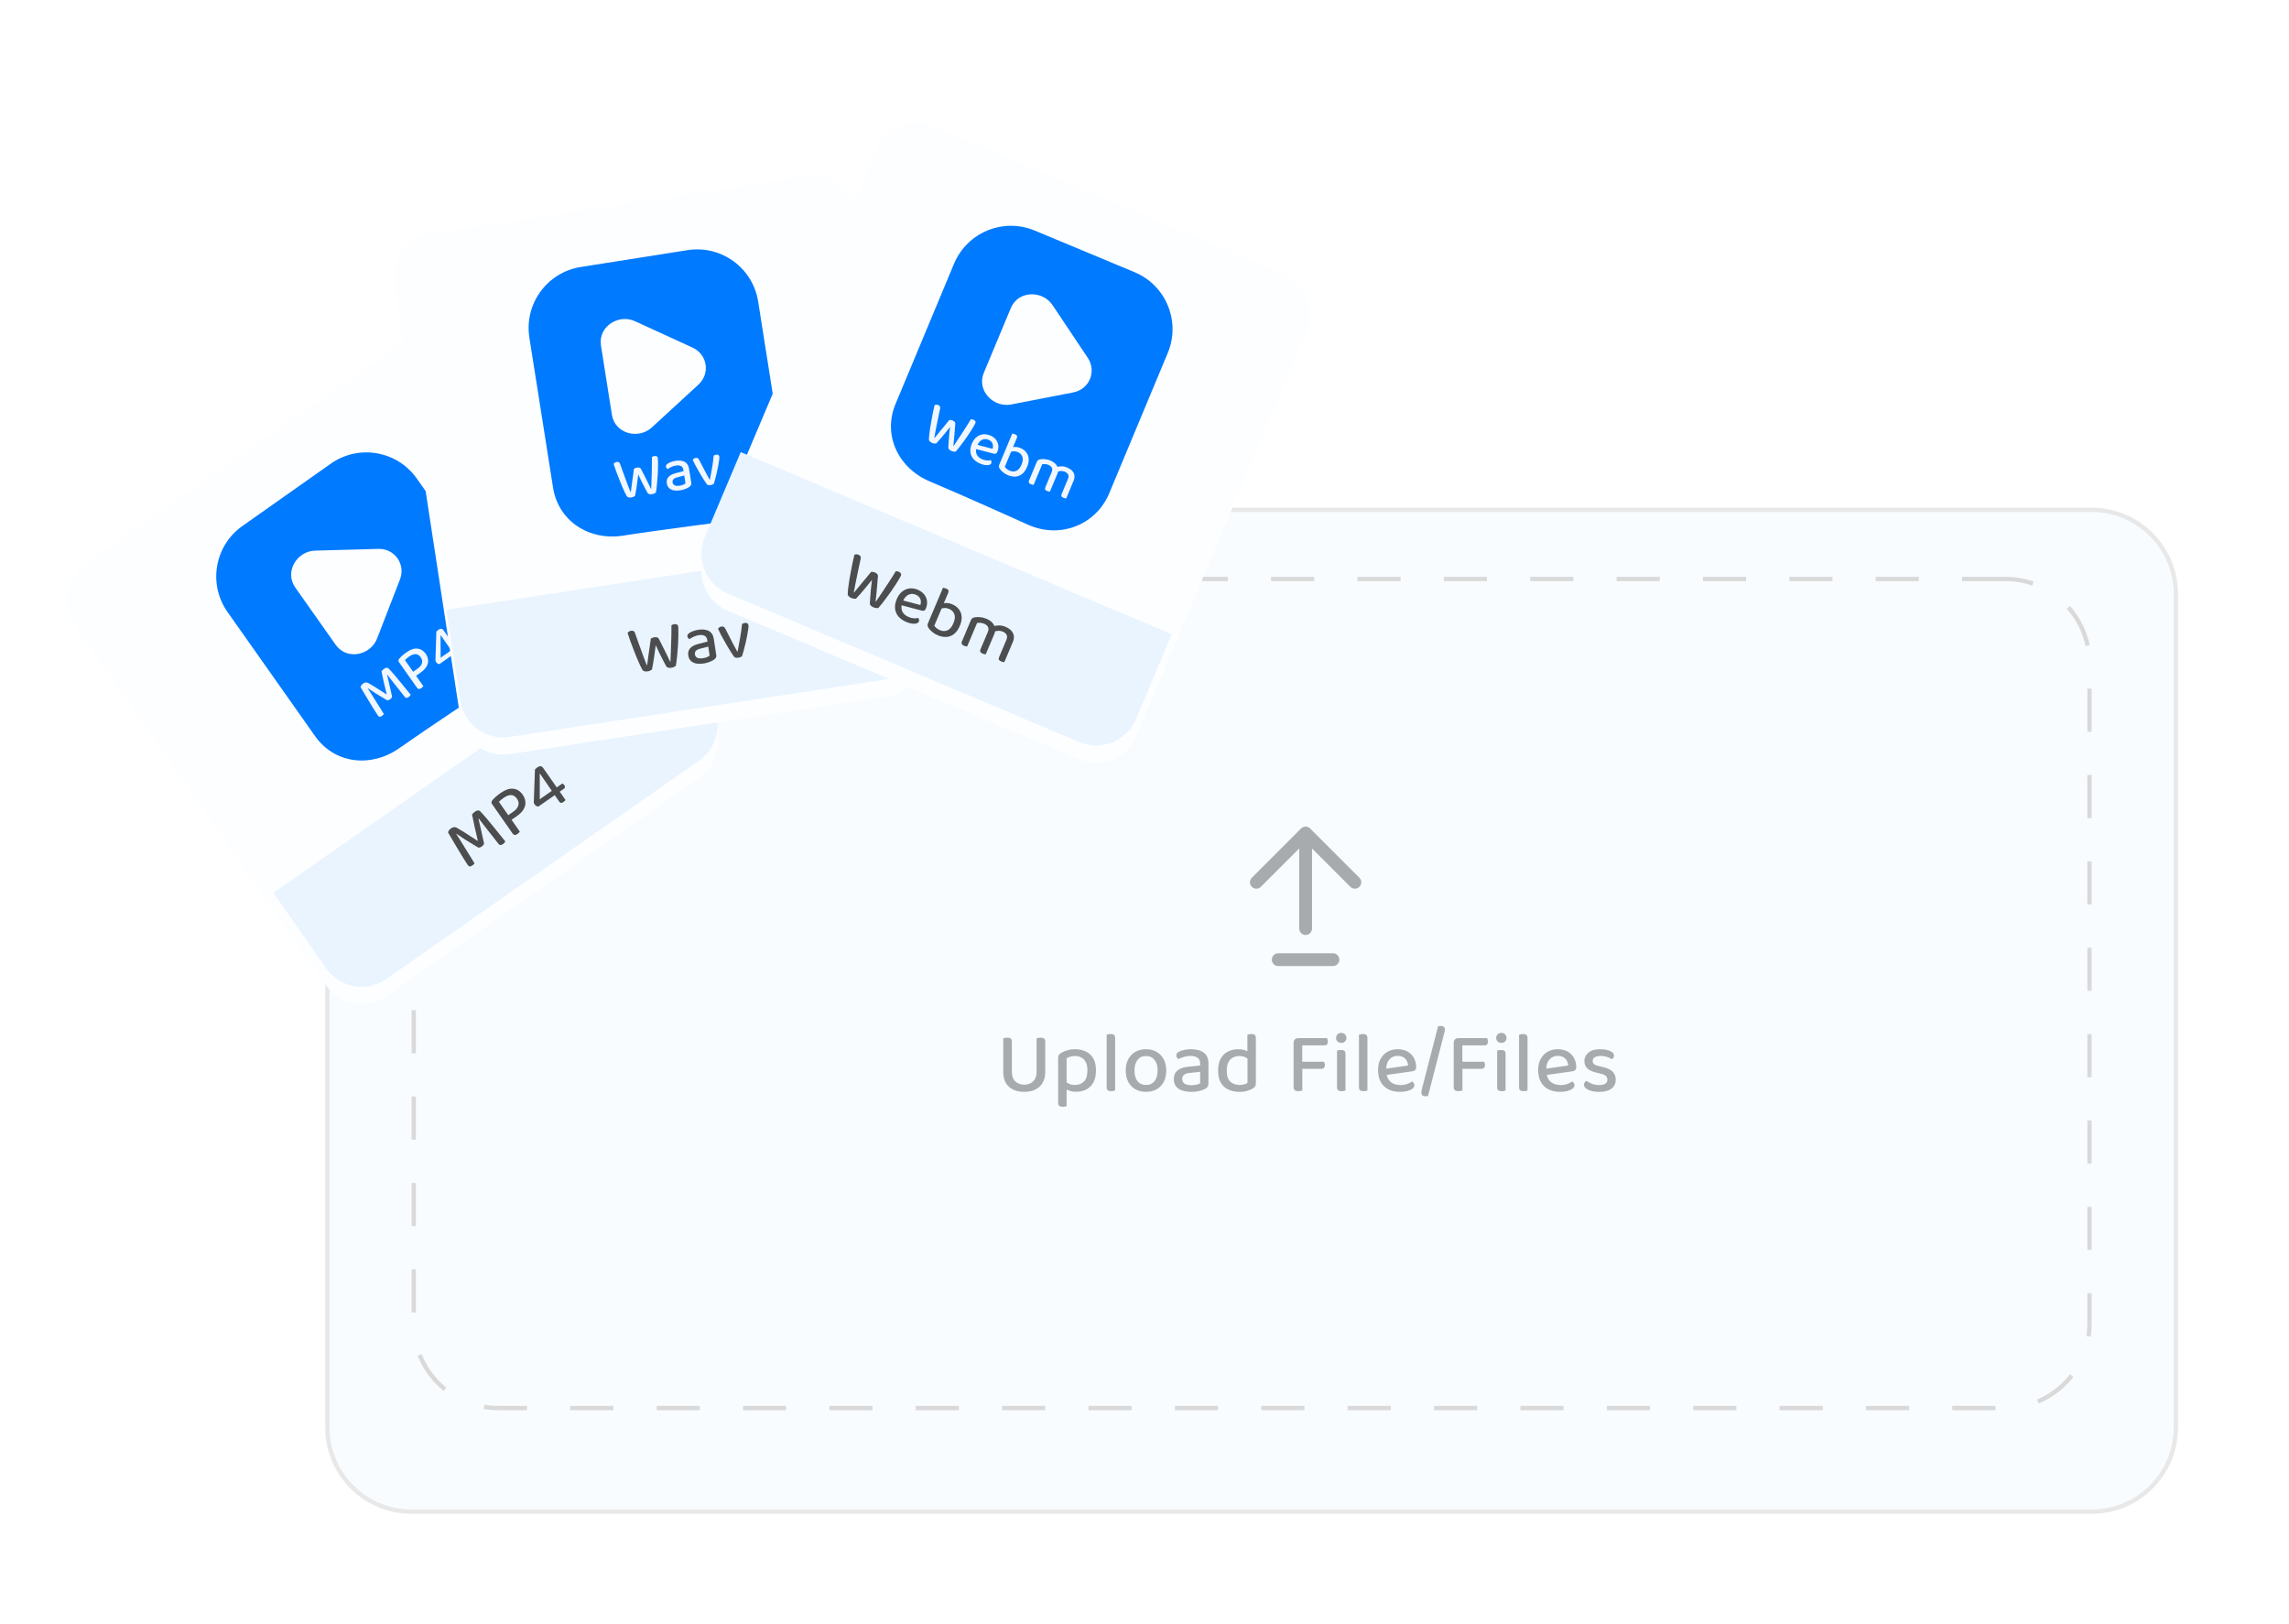 <svg width="530" height="376" viewBox="0 0 530 376" fill="none" xmlns="http://www.w3.org/2000/svg">
<g clip-path="url(#clip0_701_2863)">
<g filter="url(#filter0_d_701_2863)">
<path d="M484.303 113.575H95.303C84.257 113.575 75.303 122.53 75.303 133.575V326.575C75.303 337.621 84.257 346.575 95.303 346.575H484.303C495.348 346.575 504.303 337.621 504.303 326.575V133.575C504.303 122.53 495.348 113.575 484.303 113.575Z" fill="#F9FCFF"/>
<path d="M484.303 114.075H95.303C84.533 114.075 75.803 122.806 75.803 133.575V326.575C75.803 337.345 84.533 346.075 95.303 346.075H484.303C495.072 346.075 503.803 337.345 503.803 326.575V133.575C503.803 122.806 495.072 114.075 484.303 114.075Z" stroke="#E8E8E8"/>
</g>
<path d="M464.303 134.075H115.303C104.533 134.075 95.803 142.806 95.803 153.575V306.575C95.803 317.345 104.533 326.075 115.303 326.075H464.303C475.072 326.075 483.803 317.345 483.803 306.575V153.575C483.803 142.806 475.072 134.075 464.303 134.075Z" fill="#F9FCFF" stroke="#D9D9D9" stroke-dasharray="10 10"/>
<path d="M237.155 252.855C236.129 252.855 235.249 252.668 234.515 252.295C233.795 251.921 233.242 251.395 232.855 250.715C232.482 250.035 232.295 249.241 232.295 248.335V246.775H234.295V248.195C234.295 249.181 234.562 249.928 235.095 250.435C235.642 250.941 236.329 251.195 237.155 251.195C237.969 251.195 238.649 250.941 239.195 250.435C239.742 249.928 240.015 249.181 240.015 248.195V246.775H242.015V248.335C242.015 249.241 241.822 250.035 241.435 250.715C241.062 251.395 240.509 251.921 239.775 252.295C239.055 252.668 238.182 252.855 237.155 252.855ZM234.295 247.535H232.295V240.455C232.375 240.428 232.502 240.395 232.675 240.355C232.849 240.315 233.029 240.295 233.215 240.295C233.589 240.295 233.862 240.368 234.035 240.515C234.209 240.648 234.295 240.881 234.295 241.215V247.535ZM242.015 247.535H240.015V240.455C240.095 240.428 240.222 240.395 240.395 240.355C240.569 240.315 240.749 240.295 240.935 240.295C241.309 240.295 241.582 240.368 241.755 240.515C241.929 240.648 242.015 240.881 242.015 241.215V247.535ZM249.164 252.835C248.618 252.835 248.104 252.755 247.624 252.595C247.158 252.448 246.798 252.281 246.544 252.095V250.335C246.811 250.575 247.131 250.788 247.504 250.975C247.891 251.161 248.351 251.255 248.884 251.255C249.764 251.255 250.464 250.988 250.984 250.455C251.518 249.908 251.784 249.048 251.784 247.875C251.784 247.061 251.651 246.415 251.384 245.935C251.131 245.455 250.784 245.108 250.344 244.895C249.918 244.668 249.438 244.555 248.904 244.555C248.478 244.555 248.104 244.608 247.784 244.715C247.478 244.821 247.204 244.941 246.964 245.075V251.595H245.004V245.015C245.004 244.721 245.058 244.488 245.164 244.315C245.271 244.141 245.471 243.968 245.764 243.795C246.138 243.581 246.584 243.395 247.104 243.235C247.638 243.061 248.238 242.975 248.904 242.975C249.824 242.975 250.651 243.148 251.384 243.495C252.118 243.828 252.698 244.355 253.124 245.075C253.551 245.795 253.764 246.728 253.764 247.875C253.764 248.981 253.571 249.901 253.184 250.635C252.798 251.368 252.251 251.921 251.544 252.295C250.851 252.655 250.058 252.835 249.164 252.835ZM246.964 250.995V256.175C246.884 256.201 246.764 256.228 246.604 256.255C246.444 256.295 246.271 256.315 246.084 256.315C245.724 256.315 245.451 256.241 245.264 256.095C245.091 255.961 245.004 255.728 245.004 255.395V250.955L246.964 250.995ZM256.238 247.295L258.198 247.495V252.535C258.118 252.561 257.992 252.595 257.818 252.635C257.658 252.675 257.485 252.695 257.298 252.695C256.938 252.695 256.672 252.628 256.498 252.495C256.325 252.348 256.238 252.115 256.238 251.795V247.295ZM258.198 248.455L256.238 248.275V239.595C256.318 239.568 256.438 239.541 256.598 239.515C256.772 239.475 256.952 239.455 257.138 239.455C257.498 239.455 257.765 239.521 257.938 239.655C258.112 239.788 258.198 240.021 258.198 240.355V248.455ZM270.037 247.915C270.037 248.915 269.843 249.788 269.457 250.535C269.07 251.268 268.523 251.841 267.817 252.255C267.123 252.655 266.303 252.855 265.357 252.855C264.41 252.855 263.583 252.655 262.877 252.255C262.17 251.841 261.623 251.268 261.237 250.535C260.85 249.788 260.657 248.915 260.657 247.915C260.657 246.901 260.85 246.028 261.237 245.295C261.637 244.548 262.19 243.975 262.897 243.575C263.603 243.175 264.423 242.975 265.357 242.975C266.29 242.975 267.103 243.181 267.797 243.595C268.503 243.995 269.05 244.561 269.437 245.295C269.837 246.028 270.037 246.901 270.037 247.915ZM265.357 244.555C264.53 244.555 263.877 244.855 263.397 245.455C262.917 246.041 262.677 246.861 262.677 247.915C262.677 248.968 262.91 249.788 263.377 250.375C263.857 250.961 264.517 251.255 265.357 251.255C266.197 251.255 266.85 250.961 267.317 250.375C267.797 249.775 268.037 248.955 268.037 247.915C268.037 246.861 267.797 246.041 267.317 245.455C266.85 244.855 266.197 244.555 265.357 244.555ZM275.867 251.315C276.36 251.315 276.78 251.268 277.127 251.175C277.474 251.068 277.727 250.961 277.887 250.855V248.215L275.607 248.455C274.98 248.495 274.507 248.635 274.187 248.875C273.88 249.101 273.727 249.435 273.727 249.875C273.727 250.315 273.9 250.668 274.247 250.935C274.607 251.188 275.147 251.315 275.867 251.315ZM275.827 242.975C277.04 242.975 278.007 243.241 278.727 243.775C279.447 244.308 279.807 245.148 279.807 246.295V250.975C279.807 251.281 279.74 251.521 279.607 251.695C279.474 251.855 279.294 252.008 279.067 252.155C278.72 252.341 278.274 252.501 277.727 252.635C277.18 252.781 276.56 252.855 275.867 252.855C274.587 252.855 273.587 252.608 272.867 252.115C272.147 251.608 271.787 250.875 271.787 249.915C271.787 249.035 272.074 248.361 272.647 247.895C273.22 247.428 274.034 247.141 275.087 247.035L277.887 246.755V246.295C277.887 245.681 277.687 245.235 277.287 244.955C276.9 244.675 276.374 244.535 275.707 244.535C275.174 244.535 274.654 244.608 274.147 244.755C273.654 244.901 273.214 245.075 272.827 245.275C272.707 245.168 272.6 245.041 272.507 244.895C272.414 244.748 272.367 244.595 272.367 244.435C272.367 244.021 272.594 243.715 273.047 243.515C273.407 243.341 273.827 243.208 274.307 243.115C274.8 243.021 275.307 242.975 275.827 242.975ZM288.843 250.795V244.255L290.783 244.235V250.935C290.783 251.201 290.723 251.421 290.603 251.595C290.497 251.768 290.317 251.928 290.063 252.075C289.77 252.261 289.363 252.435 288.843 252.595C288.323 252.768 287.73 252.855 287.063 252.855C286.063 252.855 285.183 252.681 284.423 252.335C283.677 251.988 283.09 251.455 282.663 250.735C282.25 250.001 282.043 249.075 282.043 247.955C282.043 246.781 282.25 245.835 282.663 245.115C283.09 244.381 283.657 243.841 284.363 243.495C285.07 243.148 285.85 242.975 286.703 242.975C287.223 242.975 287.703 243.041 288.143 243.175C288.583 243.308 288.93 243.475 289.183 243.675V245.415C288.957 245.175 288.65 244.975 288.263 244.815C287.89 244.641 287.45 244.555 286.943 244.555C286.41 244.555 285.923 244.668 285.483 244.895C285.043 245.121 284.69 245.488 284.423 245.995C284.17 246.488 284.043 247.148 284.043 247.975C284.043 249.121 284.317 249.955 284.863 250.475C285.41 250.995 286.137 251.255 287.043 251.255C287.47 251.255 287.823 251.208 288.103 251.115C288.383 251.021 288.63 250.915 288.843 250.795ZM290.783 244.675L288.823 244.695V239.595C288.917 239.568 289.043 239.541 289.203 239.515C289.377 239.475 289.55 239.455 289.723 239.455C290.097 239.455 290.363 239.521 290.523 239.655C290.697 239.788 290.783 240.021 290.783 240.355V244.675ZM301.523 247.635L299.523 247.615V241.495C299.523 241.175 299.616 240.915 299.803 240.715C300.003 240.515 300.269 240.415 300.603 240.415C300.789 240.415 300.969 240.435 301.143 240.475C301.316 240.515 301.443 240.555 301.523 240.595V247.635ZM300.603 247.515V245.875H306.543C306.596 245.955 306.643 246.061 306.683 246.195C306.736 246.328 306.763 246.481 306.763 246.655C306.763 246.921 306.696 247.135 306.563 247.295C306.443 247.441 306.263 247.515 306.023 247.515H300.603ZM300.603 242.095V240.415H307.243C307.296 240.495 307.343 240.608 307.383 240.755C307.436 240.888 307.463 241.041 307.463 241.215C307.463 241.481 307.396 241.695 307.263 241.855C307.143 242.015 306.963 242.095 306.723 242.095H300.603ZM299.523 245.715H301.543V252.555C301.463 252.568 301.336 252.595 301.163 252.635C300.989 252.675 300.809 252.695 300.623 252.695C300.249 252.695 299.969 252.621 299.783 252.475C299.609 252.328 299.523 252.095 299.523 251.775V245.715ZM309.357 240.355C309.357 240.035 309.47 239.761 309.697 239.535C309.924 239.308 310.21 239.195 310.557 239.195C310.917 239.195 311.204 239.308 311.417 239.535C311.644 239.761 311.757 240.035 311.757 240.355C311.757 240.688 311.644 240.968 311.417 241.195C311.204 241.408 310.917 241.515 310.557 241.515C310.21 241.515 309.924 241.408 309.697 241.195C309.47 240.968 309.357 240.688 309.357 240.355ZM309.577 247.295H311.537V252.535C311.457 252.561 311.337 252.595 311.177 252.635C311.017 252.675 310.837 252.695 310.637 252.695C310.29 252.695 310.024 252.628 309.837 252.495C309.664 252.348 309.577 252.115 309.577 251.795V247.295ZM311.537 248.275H309.577V243.295C309.657 243.268 309.777 243.241 309.937 243.215C310.11 243.175 310.297 243.155 310.497 243.155C310.857 243.155 311.117 243.221 311.277 243.355C311.45 243.488 311.537 243.721 311.537 244.055V248.275ZM314.656 247.295L316.616 247.495V252.535C316.536 252.561 316.41 252.595 316.236 252.635C316.076 252.675 315.903 252.695 315.716 252.695C315.356 252.695 315.09 252.628 314.916 252.495C314.743 252.348 314.656 252.115 314.656 251.795V247.295ZM316.616 248.455L314.656 248.275V239.595C314.736 239.568 314.856 239.541 315.016 239.515C315.19 239.475 315.37 239.455 315.556 239.455C315.916 239.455 316.183 239.521 316.356 239.655C316.53 239.788 316.616 240.021 316.616 240.355V248.455ZM320.375 249.035L320.295 247.575L326.035 246.755C325.995 246.115 325.768 245.581 325.355 245.155C324.941 244.728 324.368 244.515 323.635 244.515C322.861 244.515 322.221 244.788 321.715 245.335C321.221 245.868 320.968 246.641 320.955 247.655L320.975 248.355C321.081 249.328 321.421 250.061 321.995 250.555C322.581 251.035 323.355 251.275 324.315 251.275C324.875 251.275 325.388 251.188 325.855 251.015C326.321 250.841 326.688 250.648 326.955 250.435C327.115 250.541 327.241 250.668 327.335 250.815C327.441 250.961 327.495 251.128 327.495 251.315C327.495 251.608 327.348 251.875 327.055 252.115C326.761 252.341 326.368 252.521 325.875 252.655C325.381 252.788 324.821 252.855 324.195 252.855C323.168 252.855 322.268 252.668 321.495 252.295C320.735 251.908 320.141 251.341 319.715 250.595C319.288 249.848 319.075 248.928 319.075 247.835C319.075 247.048 319.188 246.355 319.415 245.755C319.655 245.155 319.981 244.648 320.395 244.235C320.808 243.821 321.288 243.508 321.835 243.295C322.395 243.081 322.995 242.975 323.635 242.975C324.475 242.975 325.215 243.148 325.855 243.495C326.495 243.841 326.995 244.328 327.355 244.955C327.715 245.581 327.895 246.295 327.895 247.095C327.895 247.428 327.815 247.668 327.655 247.815C327.508 247.961 327.288 248.055 326.995 248.095L320.375 249.035ZM334.302 239.635L330.642 253.835C330.549 253.848 330.449 253.855 330.342 253.855C330.249 253.868 330.149 253.875 330.042 253.875C329.736 253.875 329.502 253.801 329.342 253.655C329.182 253.508 329.102 253.295 329.102 253.015C329.102 252.828 329.129 252.628 329.182 252.415C329.236 252.188 329.282 251.995 329.322 251.835L332.982 237.635C333.089 237.621 333.189 237.615 333.282 237.615C333.389 237.601 333.496 237.595 333.602 237.595C333.882 237.595 334.109 237.661 334.282 237.795C334.456 237.928 334.542 238.141 334.542 238.435C334.542 238.621 334.516 238.821 334.462 239.035C334.409 239.235 334.356 239.435 334.302 239.635ZM338.593 247.635L336.593 247.615V241.495C336.593 241.175 336.686 240.915 336.873 240.715C337.073 240.515 337.34 240.415 337.673 240.415C337.86 240.415 338.04 240.435 338.213 240.475C338.386 240.515 338.513 240.555 338.593 240.595V247.635ZM337.673 247.515V245.875H343.613C343.666 245.955 343.713 246.061 343.753 246.195C343.806 246.328 343.833 246.481 343.833 246.655C343.833 246.921 343.766 247.135 343.633 247.295C343.513 247.441 343.333 247.515 343.093 247.515H337.673ZM337.673 242.095V240.415H344.313C344.366 240.495 344.413 240.608 344.453 240.755C344.506 240.888 344.533 241.041 344.533 241.215C344.533 241.481 344.466 241.695 344.333 241.855C344.213 242.015 344.033 242.095 343.793 242.095H337.673ZM336.593 245.715H338.613V252.555C338.533 252.568 338.406 252.595 338.233 252.635C338.06 252.675 337.88 252.695 337.693 252.695C337.32 252.695 337.04 252.621 336.853 252.475C336.68 252.328 336.593 252.095 336.593 251.775V245.715ZM346.427 240.355C346.427 240.035 346.541 239.761 346.767 239.535C346.994 239.308 347.281 239.195 347.627 239.195C347.987 239.195 348.274 239.308 348.487 239.535C348.714 239.761 348.827 240.035 348.827 240.355C348.827 240.688 348.714 240.968 348.487 241.195C348.274 241.408 347.987 241.515 347.627 241.515C347.281 241.515 346.994 241.408 346.767 241.195C346.541 240.968 346.427 240.688 346.427 240.355ZM346.647 247.295H348.607V252.535C348.527 252.561 348.407 252.595 348.247 252.635C348.087 252.675 347.907 252.695 347.707 252.695C347.361 252.695 347.094 252.628 346.907 252.495C346.734 252.348 346.647 252.115 346.647 251.795V247.295ZM348.607 248.275H346.647V243.295C346.727 243.268 346.847 243.241 347.007 243.215C347.181 243.175 347.367 243.155 347.567 243.155C347.927 243.155 348.187 243.221 348.347 243.355C348.521 243.488 348.607 243.721 348.607 244.055V248.275ZM351.727 247.295L353.687 247.495V252.535C353.607 252.561 353.48 252.595 353.307 252.635C353.147 252.675 352.973 252.695 352.787 252.695C352.427 252.695 352.16 252.628 351.987 252.495C351.813 252.348 351.727 252.115 351.727 251.795V247.295ZM353.687 248.455L351.727 248.275V239.595C351.807 239.568 351.927 239.541 352.087 239.515C352.26 239.475 352.44 239.455 352.627 239.455C352.987 239.455 353.253 239.521 353.427 239.655C353.6 239.788 353.687 240.021 353.687 240.355V248.455ZM357.445 249.035L357.365 247.575L363.105 246.755C363.065 246.115 362.838 245.581 362.425 245.155C362.012 244.728 361.438 244.515 360.705 244.515C359.932 244.515 359.292 244.788 358.785 245.335C358.292 245.868 358.038 246.641 358.025 247.655L358.045 248.355C358.152 249.328 358.492 250.061 359.065 250.555C359.652 251.035 360.425 251.275 361.385 251.275C361.945 251.275 362.458 251.188 362.925 251.015C363.392 250.841 363.758 250.648 364.025 250.435C364.185 250.541 364.312 250.668 364.405 250.815C364.512 250.961 364.565 251.128 364.565 251.315C364.565 251.608 364.418 251.875 364.125 252.115C363.832 252.341 363.438 252.521 362.945 252.655C362.452 252.788 361.892 252.855 361.265 252.855C360.238 252.855 359.338 252.668 358.565 252.295C357.805 251.908 357.212 251.341 356.785 250.595C356.358 249.848 356.145 248.928 356.145 247.835C356.145 247.048 356.258 246.355 356.485 245.755C356.725 245.155 357.052 244.648 357.465 244.235C357.878 243.821 358.358 243.508 358.905 243.295C359.465 243.081 360.065 242.975 360.705 242.975C361.545 242.975 362.285 243.148 362.925 243.495C363.565 243.841 364.065 244.328 364.425 244.955C364.785 245.581 364.965 246.295 364.965 247.095C364.965 247.428 364.885 247.668 364.725 247.815C364.578 247.961 364.358 248.055 364.065 248.095L357.445 249.035ZM374.11 250.035C374.11 250.915 373.784 251.608 373.13 252.115C372.477 252.608 371.53 252.855 370.29 252.855C369.25 252.855 368.397 252.695 367.73 252.375C367.077 252.055 366.75 251.681 366.75 251.255C366.75 251.055 366.797 250.875 366.89 250.715C366.997 250.541 367.137 250.401 367.31 250.295C367.67 250.548 368.09 250.775 368.57 250.975C369.064 251.175 369.624 251.275 370.25 251.275C371.53 251.275 372.17 250.861 372.17 250.035C372.17 249.688 372.057 249.408 371.83 249.195C371.617 248.968 371.29 248.808 370.85 248.715L369.41 248.335C368.53 248.121 367.884 247.801 367.47 247.375C367.057 246.935 366.85 246.375 366.85 245.695C366.85 244.935 367.157 244.295 367.77 243.775C368.397 243.241 369.31 242.975 370.51 242.975C371.137 242.975 371.69 243.041 372.17 243.175C372.65 243.295 373.024 243.468 373.29 243.695C373.57 243.908 373.71 244.148 373.71 244.415C373.71 244.615 373.664 244.795 373.57 244.955C373.477 245.101 373.357 245.215 373.21 245.295C373.05 245.188 372.837 245.075 372.57 244.955C372.317 244.835 372.017 244.735 371.67 244.655C371.337 244.575 370.984 244.535 370.61 244.535C370.05 244.535 369.604 244.635 369.27 244.835C368.937 245.035 368.77 245.321 368.77 245.695C368.77 245.961 368.864 246.195 369.05 246.395C369.25 246.581 369.57 246.728 370.01 246.835L371.23 247.135C372.217 247.361 372.944 247.715 373.41 248.195C373.877 248.661 374.11 249.275 374.11 250.035Z" fill="#A8ABAE"/>
<mask id="mask0_701_2863" style="mask-type:luminance" maskUnits="userSpaceOnUse" x="285" y="190" width="35" height="35">
<path d="M319.303 190.575H285.303V224.575H319.303V190.575Z" fill="white"/>
</mask>
<g mask="url(#mask0_701_2863)">
<path fill-rule="evenodd" clip-rule="evenodd" d="M291.946 205.365C291.368 205.943 290.426 205.943 289.847 205.365C289.27 204.787 289.27 203.845 289.847 203.266L301.228 191.884C301.501 191.601 301.882 191.425 302.303 191.425C302.724 191.425 303.105 191.601 303.377 191.884L314.76 203.268C315.338 203.845 315.338 204.787 314.76 205.366C314.183 205.944 313.241 205.944 312.662 205.366L303.787 196.491V215.042C303.787 215.861 303.125 216.524 302.305 216.524C301.486 216.524 300.823 215.861 300.823 215.042V196.491L291.946 205.365ZM295.969 223.725C295.149 223.725 294.482 223.062 294.482 222.243C294.482 221.423 295.145 220.756 295.969 220.756H308.638C309.457 220.756 310.12 221.419 310.12 222.243C310.12 223.062 309.453 223.725 308.638 223.725H295.969Z" fill="#A8ABAE"/>
</g>
<g filter="url(#filter1_d_701_2863)">
<path d="M92.103 76.187L19.658 126.764C15.13 129.925 14.022 136.159 17.183 140.687L75.513 224.238C78.675 228.766 84.909 229.874 89.437 226.713L161.882 176.136C166.41 172.974 167.518 166.74 164.357 162.212L106.027 78.662C102.866 74.133 96.632 73.025 92.103 76.187Z" fill="#FDFEFF"/>
</g>
<path d="M63.307 206.757L152.15 144.731L164.355 162.213C167.516 166.742 166.408 172.976 161.88 176.137L89.435 226.714C84.907 229.876 78.673 228.767 75.511 224.239L63.307 206.757Z" fill="#E9F4FF"/>
<path d="M112.087 195.366C112.053 195.468 111.991 195.583 111.899 195.712C111.809 195.826 111.69 195.935 111.542 196.039C111.367 196.161 111.195 196.242 111.028 196.281C110.868 196.314 110.727 196.289 110.604 196.206C109.531 195.563 108.578 194.98 107.744 194.456C106.913 193.918 106.231 193.464 105.699 193.093L105.647 193.13C106.06 193.778 106.443 194.382 106.795 194.943C107.148 195.503 107.484 196.049 107.803 196.581C108.125 197.098 108.455 197.628 108.796 198.171C109.136 198.714 109.495 199.303 109.872 199.937C109.829 200.006 109.761 200.086 109.669 200.176C109.576 200.267 109.473 200.352 109.359 200.432C109.132 200.59 108.935 200.663 108.769 200.648C108.603 200.634 108.456 200.535 108.328 200.352C108.242 200.229 108.077 199.974 107.832 199.586C107.581 199.188 107.282 198.714 106.936 198.162C106.592 197.596 106.231 196.995 105.854 196.361C105.476 195.727 105.105 195.102 104.739 194.485C104.368 193.86 104.036 193.292 103.744 192.78C103.765 192.661 103.826 192.515 103.925 192.341C104.034 192.161 104.198 191.995 104.416 191.842C104.67 191.665 104.909 191.57 105.134 191.556C105.361 191.528 105.588 191.584 105.816 191.724C106.305 191.994 106.828 192.306 107.386 192.658C107.937 193.001 108.484 193.354 109.024 193.719C109.573 194.077 110.092 194.41 110.581 194.719L110.634 194.683C110.361 193.546 110.108 192.448 109.875 191.388C109.651 190.322 109.46 189.414 109.302 188.666C109.352 188.552 109.439 188.434 109.56 188.31C109.682 188.186 109.813 188.075 109.953 187.977C110.197 187.806 110.422 187.708 110.625 187.683C110.829 187.658 111.006 187.717 111.157 187.858C111.302 187.991 111.522 188.222 111.816 188.55C112.11 188.878 112.447 189.267 112.826 189.718C113.206 190.168 113.596 190.644 113.998 191.144C114.408 191.638 114.807 192.127 115.196 192.61C115.586 193.092 115.937 193.53 116.25 193.923C116.572 194.31 116.82 194.618 116.993 194.848C116.94 194.976 116.87 195.09 116.783 195.19C116.705 195.283 116.596 195.379 116.456 195.477C116.282 195.599 116.104 195.671 115.924 195.692C115.747 195.699 115.579 195.608 115.421 195.419C114.809 194.636 114.213 193.875 113.632 193.136C113.051 192.397 112.52 191.72 112.039 191.106C111.561 190.477 111.167 189.959 110.856 189.551L110.791 189.597C110.942 190.168 111.112 190.914 111.301 191.837C111.498 192.753 111.76 193.929 112.087 195.366ZM117.683 188.786L118.824 187.989C119.454 187.55 119.849 187.072 120.009 186.557C120.179 186.035 120.074 185.503 119.695 184.961C119.317 184.419 118.868 184.14 118.35 184.124C117.832 184.109 117.258 184.321 116.628 184.761C116.41 184.913 116.206 185.069 116.017 185.226C115.828 185.384 115.66 185.535 115.512 185.677L117.683 188.786ZM119.654 189.01L117.122 190.778L113.916 186.186C113.812 186.037 113.772 185.896 113.796 185.762C113.828 185.623 113.896 185.478 114 185.328C114.207 185.066 114.482 184.789 114.825 184.498C115.171 184.191 115.514 183.919 115.855 183.681C116.983 182.893 117.982 182.554 118.852 182.662C119.724 182.756 120.443 183.209 121.011 184.023C121.396 184.574 121.609 185.14 121.651 185.722C121.696 186.29 121.557 186.855 121.235 187.418C120.907 187.973 120.38 188.503 119.654 189.01ZM116.691 190.161L118.016 189.236L120.361 192.595C120.312 192.655 120.24 192.738 120.144 192.843C120.058 192.943 119.949 193.038 119.818 193.13C119.573 193.301 119.36 193.378 119.179 193.361C118.998 193.344 118.831 193.227 118.679 193.008L116.691 190.161ZM123.593 185.831L123.868 178.204C123.952 178.119 124.045 178.028 124.146 177.931C124.248 177.835 124.347 177.753 124.443 177.685C124.583 177.588 124.729 177.518 124.882 177.476C125.029 177.426 125.179 177.425 125.331 177.475C125.476 177.517 125.617 177.634 125.751 177.826L128.911 182.352L130.21 181.445C130.266 181.471 130.338 181.518 130.426 181.587C130.522 181.65 130.603 181.73 130.67 181.826C130.78 181.983 130.83 182.138 130.818 182.289C130.8 182.431 130.722 182.551 130.582 182.649L129.598 183.336L130.944 185.265C130.913 185.313 130.855 185.379 130.771 185.464C130.693 185.557 130.601 185.64 130.496 185.714C130.287 185.86 130.097 185.934 129.929 185.934C129.769 185.929 129.625 185.834 129.496 185.651L128.443 184.142L124.691 186.762C124.55 186.782 124.397 186.759 124.232 186.691C124.077 186.618 123.944 186.502 123.834 186.345C123.767 186.249 123.714 186.163 123.673 186.087C123.636 185.996 123.609 185.91 123.593 185.831ZM127.769 183.149L125.002 179.129L124.976 179.148L124.975 185.1L127.769 183.149Z" fill="#4B4D4E"/>
<path fill-rule="evenodd" clip-rule="evenodd" d="M52.686 141.736C48.133 135.28 49.675 126.36 56.131 121.807L76.583 107.383C83.038 102.831 91.959 104.373 96.512 110.828L116.786 139.577C121.339 146.032 119.748 154.619 113.293 159.171C113.293 159.171 98.883 168.722 92.427 173.275C85.972 177.827 77.513 176.939 72.96 170.484L52.686 141.736ZM68.371 136.061C65.795 132.409 68.76 127.63 72.947 127.515L87.593 127.113C91.39 127.007 93.976 130.674 92.602 134.216L87.306 147.876C85.793 151.782 80.296 152.971 77.72 149.318L68.371 136.061Z" fill="#007AFF"/>
<path d="M90.795 161.351C90.766 161.44 90.712 161.541 90.632 161.654C90.554 161.755 90.451 161.851 90.321 161.942C90.168 162.05 90.019 162.121 89.872 162.156C89.733 162.185 89.609 162.164 89.501 162.092C88.56 161.534 87.723 161.028 86.991 160.573C86.261 160.105 85.663 159.711 85.197 159.389L85.151 159.421C85.515 159.986 85.853 160.513 86.163 161.002C86.474 161.492 86.77 161.968 87.052 162.432C87.335 162.883 87.627 163.345 87.927 163.819C88.227 164.293 88.543 164.806 88.876 165.359C88.839 165.42 88.78 165.49 88.699 165.57C88.618 165.65 88.528 165.725 88.429 165.794C88.231 165.934 88.059 165.998 87.914 165.987C87.769 165.975 87.639 165.889 87.526 165.729C87.451 165.622 87.305 165.399 87.089 165.061C86.868 164.714 86.605 164.3 86.299 163.819C85.996 163.324 85.678 162.801 85.345 162.247C85.012 161.694 84.685 161.149 84.362 160.611C84.035 160.065 83.742 159.569 83.484 159.123C83.502 159.019 83.555 158.891 83.641 158.738C83.736 158.58 83.878 158.434 84.069 158.3C84.29 158.144 84.499 158.059 84.695 158.046C84.894 158.02 85.093 158.068 85.293 158.19C85.722 158.425 86.18 158.695 86.67 159C87.154 159.299 87.634 159.606 88.108 159.922C88.59 160.233 89.046 160.523 89.475 160.791L89.521 160.759C89.277 159.766 89.051 158.806 88.843 157.879C88.643 156.947 88.472 156.154 88.33 155.5C88.374 155.4 88.449 155.296 88.555 155.187C88.661 155.078 88.775 154.981 88.897 154.895C89.111 154.744 89.306 154.657 89.484 154.635C89.662 154.612 89.818 154.662 89.951 154.785C90.078 154.901 90.271 155.102 90.53 155.388C90.788 155.674 91.085 156.013 91.419 156.406C91.752 156.798 92.096 157.213 92.449 157.649C92.81 158.079 93.162 158.505 93.504 158.926C93.847 159.347 94.156 159.729 94.432 160.071C94.715 160.408 94.933 160.677 95.086 160.877C95.04 160.99 94.979 161.09 94.904 161.177C94.836 161.259 94.741 161.343 94.619 161.429C94.466 161.537 94.311 161.601 94.154 161.62C93.999 161.627 93.852 161.548 93.713 161.383C93.174 160.701 92.649 160.037 92.138 159.393C91.626 158.749 91.159 158.159 90.736 157.624C90.315 157.075 89.968 156.624 89.694 156.268L89.637 156.309C89.772 156.807 89.924 157.46 90.092 158.266C90.269 159.067 90.503 160.095 90.795 161.351ZM95.664 155.57L96.659 154.868C97.208 154.481 97.552 154.061 97.691 153.61C97.837 153.153 97.743 152.688 97.409 152.215C97.076 151.742 96.682 151.5 96.229 151.489C95.775 151.477 95.274 151.665 94.725 152.052C94.534 152.187 94.356 152.324 94.192 152.463C94.027 152.601 93.88 152.734 93.752 152.859L95.664 155.57ZM97.389 155.758L95.181 157.315L92.357 153.311C92.266 153.181 92.23 153.058 92.251 152.941C92.278 152.818 92.337 152.691 92.427 152.559C92.607 152.329 92.847 152.086 93.146 151.83C93.447 151.56 93.746 151.321 94.044 151.111C95.028 150.417 95.9 150.116 96.661 150.207C97.425 150.285 98.056 150.679 98.557 151.389C98.896 151.869 99.085 152.364 99.124 152.873C99.165 153.369 99.046 153.864 98.767 154.358C98.482 154.845 98.023 155.311 97.389 155.758ZM94.802 156.777L95.958 155.962L98.023 158.891C97.981 158.944 97.918 159.017 97.835 159.11C97.759 159.197 97.665 159.281 97.55 159.362C97.337 159.513 97.151 159.581 96.992 159.567C96.834 159.553 96.688 159.451 96.553 159.26L94.802 156.777ZM100.823 152.96L101.032 146.285C101.105 146.211 101.186 146.131 101.274 146.046C101.363 145.96 101.449 145.888 101.533 145.829C101.655 145.743 101.783 145.681 101.916 145.644C102.045 145.599 102.175 145.599 102.309 145.642C102.436 145.677 102.559 145.779 102.678 145.947L105.461 149.894L106.594 149.095C106.644 149.117 106.707 149.158 106.784 149.218C106.868 149.273 106.94 149.342 106.999 149.426C107.096 149.564 107.14 149.698 107.13 149.831C107.115 149.955 107.047 150.061 106.925 150.147L106.067 150.752L107.253 152.434C107.225 152.476 107.175 152.534 107.102 152.609C107.034 152.691 106.955 152.764 106.863 152.829C106.68 152.958 106.515 153.023 106.367 153.024C106.227 153.02 106.101 152.938 105.988 152.778L105.06 151.462L101.788 153.77C101.664 153.788 101.53 153.769 101.386 153.71C101.25 153.646 101.133 153.546 101.036 153.409C100.977 153.325 100.93 153.25 100.894 153.183C100.861 153.104 100.837 153.029 100.823 152.96ZM104.466 150.596L102.028 147.09L102.005 147.106L102.029 152.314L104.466 150.596Z" fill="#F1F7FF"/>
<g filter="url(#filter2_d_701_2863)">
<path d="M186.9 36.805L99.563 50.162C94.103 50.997 90.355 56.099 91.189 61.559L106.594 162.285C107.429 167.744 112.531 171.493 117.991 170.658L205.328 157.301C210.788 156.466 214.536 151.364 213.702 145.904L198.297 45.179C197.462 39.719 192.36 35.97 186.9 36.805Z" fill="#FDFEFF"/>
</g>
<path d="M103.369 141.21L210.477 124.829L213.7 145.905C214.535 151.364 210.786 156.467 205.327 157.302L117.989 170.659C112.53 171.494 107.427 167.745 106.592 162.285L103.369 141.21Z" fill="#E9F4FF"/>
<path d="M150.689 147.9C150.777 147.844 150.892 147.783 151.033 147.718C151.174 147.653 151.329 147.608 151.498 147.582C151.751 147.544 151.968 147.554 152.15 147.612C152.342 147.669 152.471 147.773 152.538 147.925C152.89 148.605 153.214 149.241 153.509 149.832C153.803 150.413 154.084 150.98 154.352 151.532C154.618 152.074 154.888 152.637 155.161 153.222L155.24 153.209C155.275 152.244 155.311 151.315 155.348 150.425C155.383 149.524 155.412 148.619 155.434 147.709C155.466 146.787 155.474 145.82 155.46 144.808C155.634 144.673 155.852 144.586 156.116 144.545C156.348 144.51 156.546 144.534 156.709 144.616C156.884 144.698 156.988 144.849 157.022 145.07C157.054 145.281 157.07 145.597 157.069 146.018C157.078 146.427 157.077 146.913 157.066 147.475C157.053 148.028 157.029 148.614 156.995 149.234C156.96 149.855 156.914 150.471 156.857 151.084C156.81 151.696 156.752 152.271 156.684 152.81C156.626 153.348 156.561 153.806 156.489 154.184C156.385 154.275 156.242 154.367 156.062 154.459C155.88 154.541 155.679 154.599 155.457 154.633C155.173 154.676 154.924 154.671 154.71 154.618C154.508 154.562 154.363 154.466 154.278 154.328C154.096 153.989 153.869 153.559 153.595 153.04C153.32 152.51 153.027 151.935 152.716 151.313C152.414 150.679 152.117 150.045 151.826 149.41C151.747 150.091 151.654 150.79 151.548 151.508C151.452 152.224 151.35 152.898 151.242 153.529C151.143 154.149 151.047 154.654 150.956 155.046C150.871 155.124 150.738 155.209 150.558 155.301C150.387 155.381 150.185 155.439 149.953 155.475C149.679 155.517 149.435 155.511 149.222 155.457C149.007 155.393 148.858 155.297 148.774 155.169C148.628 154.922 148.436 154.552 148.199 154.06C147.973 153.565 147.724 152.999 147.454 152.361C147.192 151.71 146.928 151.038 146.66 150.346C146.391 149.642 146.136 148.964 145.895 148.31C145.666 147.654 145.468 147.069 145.303 146.555C145.385 146.456 145.495 146.359 145.631 146.262C145.778 146.164 145.941 146.101 146.12 146.074C146.352 146.039 146.545 146.063 146.698 146.148C146.851 146.232 146.968 146.398 147.049 146.644C147.311 147.37 147.549 148.046 147.764 148.671C147.987 149.285 148.203 149.883 148.41 150.466C148.617 151.039 148.83 151.621 149.05 152.214C149.268 152.795 149.502 153.407 149.751 154.049L149.83 154.037C149.897 153.552 149.961 153.094 150.025 152.663C150.087 152.222 150.148 151.771 150.206 151.308C150.276 150.845 150.35 150.342 150.429 149.801C150.507 149.25 150.593 148.616 150.689 147.9ZM162.767 152.43C163.157 152.371 163.484 152.283 163.747 152.167C164.008 152.041 164.195 151.926 164.309 151.822L163.99 149.735L162.216 150.2C161.725 150.308 161.368 150.476 161.144 150.704C160.928 150.92 160.848 151.203 160.901 151.551C160.954 151.898 161.134 152.157 161.44 152.326C161.755 152.483 162.198 152.518 162.767 152.43ZM161.727 145.84C162.686 145.693 163.483 145.787 164.117 146.122C164.751 146.457 165.137 147.077 165.276 147.984L165.842 151.685C165.879 151.928 165.855 152.125 165.771 152.279C165.685 152.421 165.561 152.564 165.399 152.708C165.148 152.897 164.814 153.078 164.398 153.249C163.983 153.431 163.502 153.564 162.953 153.648C161.941 153.803 161.121 153.729 160.492 153.426C159.861 153.112 159.488 152.576 159.371 151.817C159.265 151.121 159.41 150.554 159.807 150.115C160.204 149.677 160.813 149.352 161.633 149.14L163.813 148.58L163.758 148.216C163.683 147.731 163.471 147.402 163.121 147.229C162.781 147.055 162.348 147.008 161.821 147.088C161.399 147.153 160.997 147.274 160.614 147.451C160.241 147.626 159.914 147.817 159.633 148.022C159.525 147.952 159.425 147.865 159.334 147.76C159.242 147.655 159.187 147.54 159.167 147.413C159.117 147.086 159.26 146.816 159.594 146.603C159.858 146.423 160.174 146.266 160.542 146.135C160.921 146.001 161.316 145.903 161.727 145.84ZM172.461 144.263C172.683 144.229 172.87 144.255 173.023 144.339C173.177 144.423 173.27 144.576 173.304 144.798C173.328 144.956 173.312 145.239 173.256 145.647C173.208 146.043 173.13 146.519 173.021 147.075C172.922 147.629 172.801 148.209 172.656 148.814C172.52 149.407 172.376 149.984 172.225 150.547C172.082 151.098 171.944 151.572 171.811 151.97C171.745 152.034 171.631 152.1 171.469 152.168C171.317 152.234 171.147 152.282 170.957 152.311C170.735 152.345 170.529 152.339 170.339 152.292C170.16 152.255 170.03 152.178 169.947 152.061C169.798 151.857 169.602 151.569 169.362 151.195C169.121 150.822 168.856 150.393 168.566 149.909C168.287 149.423 168 148.922 167.705 148.406C167.409 147.879 167.132 147.377 166.876 146.898C166.628 146.407 166.422 145.98 166.259 145.616C166.325 145.487 166.427 145.375 166.563 145.278C166.71 145.18 166.863 145.119 167.021 145.095C167.253 145.06 167.44 145.085 167.583 145.171C167.736 145.256 167.869 145.424 167.984 145.676L169.322 148.288C169.445 148.528 169.591 148.813 169.76 149.144C169.938 149.462 170.111 149.78 170.279 150.1C170.455 150.408 170.597 150.666 170.705 150.877L170.784 150.865C170.998 149.796 171.197 148.73 171.379 147.666C171.571 146.59 171.713 145.543 171.806 144.525C171.979 144.391 172.198 144.303 172.461 144.263Z" fill="#4B4D4E"/>
<path fill-rule="evenodd" clip-rule="evenodd" d="M122.573 78.187C121.342 70.385 126.667 63.063 134.47 61.832L159.19 57.931C166.993 56.7 174.314 62.026 175.546 69.828L181.029 104.576C182.26 112.379 177.039 119.379 169.236 120.611C169.236 120.611 152.089 122.81 144.286 124.041C136.484 125.273 129.287 120.738 128.056 112.935L122.573 78.187ZM139.151 80.028C138.454 75.613 143.226 72.637 147.033 74.384L160.348 80.495C163.801 82.079 164.501 86.511 161.703 89.081L150.916 98.995C147.832 101.829 142.376 100.467 141.679 96.052L139.151 80.028Z" fill="#007AFF"/>
<path d="M146.783 108.564C146.861 108.514 146.961 108.46 147.084 108.403C147.207 108.346 147.343 108.306 147.49 108.282C147.711 108.247 147.902 108.255 148.061 108.306C148.229 108.355 148.343 108.445 148.401 108.578C148.712 109.171 148.998 109.726 149.259 110.243C149.519 110.75 149.767 111.244 150.004 111.727C150.239 112.2 150.477 112.691 150.718 113.201L150.787 113.19C150.815 112.345 150.842 111.533 150.871 110.754C150.897 109.965 150.919 109.173 150.935 108.377C150.959 107.57 150.962 106.723 150.945 105.838C151.097 105.72 151.288 105.642 151.518 105.606C151.721 105.574 151.894 105.594 152.038 105.666C152.191 105.736 152.282 105.868 152.313 106.062C152.342 106.246 152.357 106.522 152.359 106.891C152.368 107.248 152.369 107.673 152.361 108.166C152.353 108.649 152.334 109.162 152.307 109.705C152.279 110.248 152.241 110.788 152.194 111.324C152.155 111.86 152.107 112.363 152.049 112.835C152.001 113.306 151.946 113.707 151.885 114.038C151.794 114.118 151.669 114.199 151.512 114.281C151.354 114.353 151.177 114.404 150.984 114.435C150.735 114.474 150.517 114.471 150.33 114.425C150.153 114.377 150.026 114.293 149.95 114.173C149.79 113.877 149.589 113.502 149.348 113.049C149.105 112.587 148.846 112.084 148.571 111.542C148.305 110.989 148.042 110.435 147.785 109.88C147.718 110.476 147.64 111.089 147.55 111.717C147.47 112.344 147.383 112.934 147.291 113.487C147.206 114.029 147.125 114.472 147.047 114.815C146.973 114.884 146.857 114.959 146.7 115.04C146.55 115.111 146.374 115.162 146.171 115.194C145.932 115.232 145.718 115.228 145.532 115.182C145.343 115.127 145.212 115.043 145.138 114.932C145.009 114.716 144.84 114.393 144.631 113.964C144.43 113.532 144.211 113.038 143.971 112.48C143.74 111.912 143.506 111.325 143.268 110.72C143.03 110.106 142.804 109.513 142.591 108.942C142.387 108.369 142.212 107.859 142.066 107.409C142.137 107.322 142.232 107.236 142.351 107.152C142.479 107.065 142.622 107.01 142.778 106.985C142.981 106.953 143.15 106.974 143.284 107.047C143.419 107.12 143.522 107.264 143.593 107.48C143.826 108.114 144.037 108.704 144.227 109.251C144.425 109.786 144.616 110.309 144.801 110.819C144.983 111.319 145.172 111.828 145.367 112.345C145.561 112.853 145.768 113.387 145.989 113.948L146.058 113.937C146.114 113.512 146.169 113.111 146.223 112.734C146.275 112.348 146.326 111.953 146.375 111.548C146.434 111.142 146.497 110.702 146.564 110.228C146.63 109.746 146.703 109.191 146.783 108.564ZM157.371 112.478C157.712 112.424 157.997 112.346 158.227 112.243C158.455 112.132 158.618 112.03 158.717 111.939L158.429 110.114L156.879 110.528C156.45 110.624 156.138 110.773 155.943 110.974C155.756 111.164 155.686 111.411 155.734 111.715C155.782 112.02 155.94 112.245 156.209 112.392C156.486 112.527 156.873 112.556 157.371 112.478ZM156.433 106.715C157.272 106.583 157.97 106.662 158.526 106.952C159.082 107.242 159.422 107.784 159.547 108.577L160.058 111.813C160.091 112.025 160.072 112.198 159.998 112.332C159.923 112.457 159.816 112.583 159.675 112.709C159.456 112.876 159.164 113.035 158.801 113.187C158.439 113.348 158.018 113.467 157.539 113.542C156.654 113.682 155.935 113.621 155.384 113.358C154.831 113.086 154.502 112.618 154.397 111.955C154.301 111.346 154.426 110.849 154.771 110.464C155.117 110.079 155.648 109.792 156.364 109.603L158.27 109.104L158.22 108.786C158.153 108.362 157.966 108.075 157.659 107.925C157.361 107.774 156.981 107.734 156.52 107.807C156.152 107.865 155.8 107.973 155.466 108.129C155.141 108.285 154.855 108.452 154.61 108.633C154.515 108.572 154.428 108.496 154.347 108.405C154.267 108.314 154.218 108.213 154.2 108.102C154.155 107.817 154.278 107.58 154.57 107.392C154.8 107.233 155.076 107.095 155.397 106.978C155.728 106.86 156.074 106.772 156.433 106.715ZM165.819 105.291C166.013 105.26 166.177 105.282 166.311 105.355C166.446 105.428 166.528 105.562 166.559 105.755C166.58 105.894 166.568 106.141 166.52 106.498C166.48 106.845 166.414 107.262 166.32 107.749C166.236 108.234 166.132 108.742 166.008 109.272C165.892 109.791 165.768 110.297 165.638 110.79C165.516 111.273 165.397 111.688 165.282 112.037C165.225 112.093 165.125 112.152 164.984 112.212C164.851 112.27 164.702 112.313 164.536 112.339C164.342 112.37 164.162 112.365 163.995 112.325C163.839 112.293 163.725 112.226 163.652 112.124C163.52 111.947 163.348 111.695 163.136 111.369C162.924 111.044 162.69 110.67 162.434 110.247C162.188 109.823 161.935 109.386 161.675 108.935C161.413 108.476 161.169 108.037 160.943 107.619C160.724 107.191 160.542 106.818 160.397 106.501C160.455 106.388 160.544 106.289 160.662 106.204C160.791 106.117 160.924 106.063 161.062 106.042C161.265 106.01 161.429 106.031 161.554 106.106C161.688 106.179 161.806 106.326 161.907 106.546L163.089 108.826C163.197 109.035 163.326 109.284 163.476 109.572C163.633 109.85 163.786 110.128 163.934 110.407C164.089 110.676 164.215 110.902 164.31 111.085L164.379 111.074C164.562 110.138 164.731 109.204 164.887 108.273C165.05 107.33 165.17 106.414 165.246 105.523C165.398 105.405 165.589 105.327 165.819 105.291Z" fill="#F1F7FF"/>
<g filter="url(#filter3_d_701_2863)">
<path d="M297.364 59.559L215.981 25.165C210.894 23.015 205.027 25.396 202.877 30.484L163.21 124.343C161.06 129.43 163.441 135.297 168.529 137.447L249.912 171.841C255 173.991 260.866 171.61 263.016 166.523L302.683 72.663C304.833 67.576 302.452 61.709 297.364 59.559Z" fill="#FDFEFF"/>
</g>
<path d="M171.509 104.704L271.315 146.884L263.015 166.523C260.865 171.61 254.998 173.991 249.911 171.841L168.527 137.447C163.44 135.297 161.059 129.43 163.209 124.343L171.509 104.704Z" fill="#E9F4FF"/>
<path d="M201.718 132.418C201.823 132.416 201.952 132.424 202.106 132.443C202.261 132.462 202.416 132.505 202.574 132.571C202.809 132.671 202.989 132.793 203.113 132.938C203.247 133.087 203.302 133.244 203.279 133.408C203.223 134.171 203.166 134.883 203.107 135.541C203.053 136.19 202.996 136.82 202.934 137.431C202.877 138.032 202.811 138.653 202.738 139.293L202.811 139.324C203.348 138.52 203.865 137.749 204.363 137.01C204.865 136.261 205.364 135.505 205.86 134.741C206.37 133.973 206.884 133.154 207.402 132.284C207.621 132.261 207.853 132.301 208.098 132.404C208.314 132.496 208.47 132.62 208.566 132.776C208.672 132.937 208.682 133.12 208.594 133.326C208.511 133.523 208.359 133.8 208.139 134.159C207.932 134.511 207.676 134.924 207.372 135.398C207.071 135.861 206.744 136.348 206.389 136.859C206.035 137.369 205.673 137.87 205.302 138.362C204.942 138.858 204.592 139.318 204.251 139.741C203.919 140.169 203.624 140.525 203.365 140.809C203.228 140.832 203.059 140.836 202.857 140.82C202.659 140.794 202.457 140.738 202.251 140.651C201.986 140.539 201.776 140.404 201.623 140.246C201.479 140.093 201.407 139.935 201.406 139.773C201.429 139.389 201.46 138.904 201.5 138.318C201.543 137.723 201.595 137.079 201.656 136.387C201.731 135.689 201.811 134.993 201.895 134.299C201.471 134.838 201.025 135.385 200.559 135.941C200.102 136.5 199.662 137.021 199.239 137.502C198.83 137.977 198.483 138.358 198.201 138.644C198.087 138.665 197.93 138.668 197.728 138.652C197.54 138.631 197.338 138.575 197.122 138.483C196.867 138.375 196.662 138.242 196.509 138.085C196.359 137.918 196.282 137.758 196.277 137.605C196.283 137.318 196.314 136.902 196.37 136.359C196.436 135.819 196.521 135.207 196.625 134.521C196.744 133.83 196.87 133.119 197.005 132.389C197.144 131.649 197.283 130.937 197.421 130.254C197.569 129.576 197.707 128.974 197.836 128.45C197.958 128.409 198.102 128.383 198.269 128.372C198.445 128.365 198.617 128.397 198.784 128.468C199 128.559 199.151 128.681 199.237 128.833C199.324 128.986 199.336 129.188 199.276 129.44C199.119 130.196 198.968 130.897 198.822 131.542C198.691 132.181 198.561 132.803 198.433 133.409C198.308 134.005 198.184 134.613 198.062 135.233C197.943 135.842 197.821 136.486 197.697 137.163L197.771 137.194C198.081 136.816 198.377 136.46 198.656 136.127C198.94 135.783 199.229 135.43 199.521 135.068C199.823 134.709 200.149 134.32 200.5 133.901C200.855 133.472 201.261 132.977 201.718 132.418ZM208.222 140.03L208.618 138.929L213.103 140.113C213.273 139.629 213.272 139.165 213.1 138.722C212.928 138.279 212.572 137.943 212.032 137.715C211.462 137.474 210.905 137.476 210.362 137.721C209.832 137.96 209.405 138.451 209.079 139.194L208.876 139.716C208.651 140.466 208.674 141.113 208.942 141.655C209.225 142.191 209.72 142.609 210.428 142.908C210.84 143.082 211.246 143.178 211.644 143.196C212.041 143.213 212.372 143.185 212.635 143.111C212.719 143.239 212.773 143.372 212.796 143.509C212.829 143.651 212.817 143.79 212.759 143.928C212.667 144.144 212.476 144.295 212.185 144.38C211.899 144.456 211.553 144.466 211.148 144.411C210.743 144.355 210.309 144.23 209.847 144.035C209.091 143.715 208.486 143.297 208.032 142.781C207.592 142.26 207.332 141.657 207.25 140.974C207.168 140.291 207.297 139.547 207.638 138.741C207.883 138.161 208.182 137.686 208.536 137.314C208.9 136.947 209.298 136.675 209.732 136.499C210.165 136.323 210.616 136.242 211.085 136.255C211.565 136.272 212.04 136.381 212.512 136.58C213.13 136.841 213.622 137.2 213.985 137.654C214.349 138.109 214.566 138.624 214.636 139.197C214.706 139.771 214.617 140.353 214.368 140.943C214.264 141.188 214.13 141.34 213.967 141.398C213.813 141.461 213.622 141.461 213.393 141.399L208.222 140.03ZM220.49 139.952C221.109 140.213 221.609 140.581 221.988 141.054C222.377 141.531 222.599 142.1 222.656 142.76C222.717 143.411 222.575 144.145 222.23 144.96C221.881 145.785 221.44 146.404 220.907 146.816C220.384 147.231 219.801 147.46 219.159 147.501C218.526 147.546 217.856 147.419 217.148 147.12C216.637 146.904 216.208 146.647 215.859 146.349C215.51 146.052 215.241 145.77 215.052 145.505C214.904 145.28 214.812 145.085 214.778 144.92C214.748 144.745 214.778 144.55 214.869 144.333L216.919 139.485L218.363 140.095L216.332 144.9C216.428 145.056 216.586 145.232 216.804 145.429C217.032 145.629 217.313 145.8 217.647 145.941C218.266 146.203 218.847 146.211 219.39 145.966C219.944 145.725 220.399 145.182 220.756 144.337C221.118 143.483 221.19 142.778 220.973 142.223C220.765 141.672 220.362 141.27 219.763 141.017C219.389 140.859 219.024 140.791 218.667 140.814C218.324 140.831 218.02 140.894 217.754 141.001L218.069 139.762C218.352 139.697 218.703 139.66 219.123 139.652C219.543 139.644 219.999 139.744 220.49 139.952ZM218.232 140.404L216.788 139.794L218.345 136.11C218.422 136.119 218.524 136.139 218.65 136.169C218.79 136.194 218.929 136.235 219.066 136.293C219.332 136.405 219.503 136.535 219.579 136.683C219.665 136.835 219.656 137.034 219.553 137.28L218.232 140.404ZM230.237 146.798L229.52 148.493L228.076 147.882L228.73 146.335C228.921 145.883 228.927 145.498 228.749 145.179C228.581 144.865 228.291 144.621 227.878 144.446C227.593 144.326 227.304 144.256 227.011 144.236C226.718 144.217 226.459 144.229 226.232 144.272L225.217 146.674L223.772 146.064L224.794 143.647C224.885 143.43 225.004 143.272 225.151 143.172C225.311 143.066 225.517 142.991 225.767 142.946C226.127 142.89 226.545 142.887 227.022 142.938C227.498 142.989 227.957 143.108 228.399 143.294C228.891 143.502 229.302 143.763 229.632 144.076C229.963 144.389 230.178 144.729 230.278 145.096C230.308 145.19 230.337 145.271 230.366 145.341C230.394 145.411 230.411 145.494 230.417 145.589C230.442 145.75 230.437 145.939 230.403 146.156C230.383 146.368 230.328 146.582 230.237 146.798ZM234.509 148.69L233.824 150.311L232.379 149.701L233.033 148.154C233.224 147.702 233.236 147.318 233.067 147.004C232.899 146.69 232.609 146.446 232.196 146.271C231.882 146.138 231.55 146.073 231.201 146.077C230.862 146.084 230.53 146.158 230.205 146.298L229.967 145.051C230.346 144.922 230.781 144.851 231.273 144.839C231.764 144.826 232.285 144.937 232.836 145.169C233.356 145.389 233.783 145.668 234.115 146.005C234.447 146.342 234.652 146.736 234.728 147.185C234.814 147.638 234.741 148.14 234.509 148.69ZM224.09 145.312L225.534 145.922L223.934 149.71C223.866 149.705 223.768 149.692 223.637 149.672C223.507 149.651 223.373 149.612 223.235 149.554C222.97 149.442 222.789 149.307 222.693 149.151C222.611 148.989 222.62 148.79 222.72 148.554L224.09 145.312ZM228.394 147.131L229.838 147.741L228.237 151.529C228.17 151.523 228.066 151.509 227.926 151.484C227.796 151.464 227.662 151.424 227.524 151.366C227.259 151.254 227.083 151.122 226.997 150.97C226.915 150.808 226.924 150.609 227.023 150.373L228.394 147.131ZM232.697 148.949L234.141 149.56L232.541 153.347C232.464 153.338 232.355 153.321 232.215 153.297C232.084 153.276 231.955 153.239 231.828 153.185C231.552 153.069 231.372 152.935 231.286 152.782C231.213 152.624 231.227 152.428 231.327 152.192L232.697 148.949Z" fill="#4B4D4E"/>
<path fill-rule="evenodd" clip-rule="evenodd" d="M220.892 61.092C223.932 53.801 232.305 50.357 239.595 53.397L262.694 63.03C269.984 66.07 273.429 74.443 270.388 81.734L256.848 114.201C253.808 121.492 245.693 124.718 238.402 121.677C238.402 121.677 222.645 114.565 215.355 111.524C208.064 108.484 204.311 100.85 207.352 93.56L220.892 61.092ZM234.047 71.347C235.767 67.223 241.39 67.188 243.717 70.671L251.855 82.854C253.966 86.012 252.239 90.154 248.51 90.876L234.127 93.667C230.015 94.465 226.082 90.445 227.802 86.32L234.047 71.347Z" fill="#007AFF"/>
<path d="M219.819 97.244C219.911 97.242 220.024 97.249 220.159 97.264C220.294 97.28 220.43 97.317 220.568 97.374C220.775 97.461 220.933 97.567 221.042 97.693C221.16 97.823 221.209 97.96 221.189 98.104C221.143 98.772 221.096 99.395 221.048 99.971C221.003 100.539 220.955 101.09 220.904 101.625C220.857 102.152 220.802 102.695 220.74 103.256L220.804 103.283C221.271 102.577 221.72 101.9 222.152 101.251C222.588 100.593 223.022 99.93 223.453 99.26C223.896 98.585 224.342 97.866 224.792 97.103C224.983 97.082 225.186 97.116 225.402 97.206C225.591 97.285 225.728 97.393 225.813 97.529C225.906 97.669 225.915 97.829 225.84 98.01C225.768 98.183 225.636 98.426 225.444 98.74C225.265 99.05 225.043 99.412 224.778 99.828C224.518 100.235 224.233 100.662 223.925 101.11C223.617 101.558 223.302 101.998 222.98 102.43C222.667 102.866 222.362 103.27 222.065 103.642C221.777 104.017 221.521 104.33 221.295 104.579C221.175 104.6 221.027 104.604 220.85 104.591C220.677 104.57 220.5 104.521 220.319 104.446C220.087 104.349 219.903 104.231 219.768 104.094C219.642 103.961 219.578 103.823 219.577 103.681C219.595 103.345 219.621 102.92 219.652 102.408C219.688 101.887 219.731 101.323 219.781 100.717C219.844 100.106 219.911 99.497 219.982 98.889C219.613 99.362 219.225 99.843 218.82 100.331C218.422 100.823 218.04 101.28 217.671 101.703C217.315 102.121 217.014 102.455 216.767 102.706C216.668 102.726 216.53 102.729 216.354 102.716C216.189 102.698 216.012 102.649 215.823 102.57C215.599 102.477 215.419 102.362 215.284 102.224C215.153 102.079 215.085 101.939 215.08 101.805C215.084 101.554 215.109 101.191 215.156 100.715C215.211 100.242 215.283 99.706 215.372 99.106C215.472 98.5 215.58 97.878 215.695 97.238C215.814 96.59 215.932 95.967 216.05 95.369C216.177 94.775 216.295 94.248 216.406 93.788C216.512 93.751 216.638 93.728 216.784 93.718C216.938 93.712 217.089 93.739 217.235 93.8C217.425 93.879 217.558 93.985 217.634 94.118C217.71 94.251 217.722 94.428 217.67 94.649C217.536 95.311 217.406 95.924 217.282 96.489C217.17 97.049 217.059 97.594 216.949 98.125C216.842 98.647 216.736 99.179 216.631 99.722C216.53 100.256 216.426 100.82 216.321 101.413L216.385 101.44C216.655 101.107 216.912 100.795 217.156 100.502C217.403 100.201 217.653 99.89 217.908 99.572C218.17 99.257 218.455 98.915 218.76 98.547C219.069 98.17 219.422 97.736 219.819 97.244ZM225.542 103.878L225.883 102.913L229.813 103.93C229.959 103.506 229.957 103.1 229.804 102.713C229.652 102.326 229.339 102.034 228.866 101.836C228.366 101.628 227.879 101.632 227.404 101.848C226.942 102.06 226.57 102.491 226.288 103.143L226.112 103.6C225.919 104.258 225.941 104.823 226.179 105.296C226.428 105.765 226.863 106.128 227.484 106.387C227.845 106.537 228.2 106.62 228.549 106.634C228.897 106.647 229.186 106.621 229.416 106.555C229.49 106.667 229.538 106.783 229.559 106.903C229.588 107.027 229.578 107.149 229.527 107.269C229.448 107.459 229.282 107.592 229.028 107.668C228.777 107.735 228.474 107.745 228.12 107.698C227.765 107.652 227.385 107.544 226.98 107.375C226.317 107.098 225.786 106.735 225.387 106.286C225 105.831 224.769 105.305 224.695 104.708C224.62 104.111 224.73 103.459 225.025 102.752C225.237 102.244 225.497 101.827 225.805 101.5C226.122 101.177 226.469 100.938 226.848 100.782C227.226 100.626 227.621 100.553 228.031 100.563C228.451 100.576 228.867 100.669 229.281 100.841C229.823 101.067 230.255 101.379 230.575 101.775C230.895 102.171 231.087 102.621 231.15 103.122C231.214 103.624 231.138 104.134 230.923 104.651C230.833 104.866 230.717 104.999 230.574 105.051C230.439 105.106 230.272 105.107 230.072 105.054L225.542 103.878ZM236.276 103.758C236.819 103.985 237.257 104.304 237.591 104.716C237.933 105.132 238.13 105.629 238.183 106.207C238.238 106.776 238.117 107.418 237.819 108.133C237.517 108.857 237.134 109.4 236.669 109.762C236.213 110.128 235.704 110.331 235.142 110.369C234.589 110.411 234.002 110.303 233.382 110.045C232.934 109.858 232.556 109.635 232.25 109.375C231.943 109.116 231.707 108.871 231.54 108.64C231.41 108.444 231.329 108.273 231.298 108.129C231.271 107.976 231.297 107.805 231.376 107.615L233.149 103.364L234.415 103.892L232.658 108.105C232.743 108.241 232.881 108.395 233.073 108.566C233.273 108.74 233.52 108.889 233.813 109.011C234.355 109.237 234.864 109.242 235.339 109.025C235.822 108.812 236.218 108.335 236.527 107.594C236.839 106.845 236.9 106.228 236.707 105.743C236.524 105.262 236.169 104.912 235.644 104.693C235.316 104.556 234.996 104.499 234.684 104.52C234.384 104.537 234.118 104.593 233.886 104.688L234.157 103.603C234.404 103.544 234.711 103.51 235.079 103.502C235.446 103.493 235.845 103.579 236.276 103.758ZM234.302 104.164L233.036 103.636L234.383 100.405C234.45 100.413 234.539 100.43 234.65 100.456C234.773 100.477 234.894 100.512 235.015 100.563C235.248 100.66 235.398 100.773 235.465 100.902C235.541 101.035 235.534 101.209 235.444 101.424L234.302 104.164ZM244.832 109.708L244.213 111.194L242.946 110.666L243.512 109.309C243.677 108.913 243.681 108.576 243.524 108.298C243.376 108.024 243.121 107.811 242.759 107.66C242.509 107.556 242.256 107.496 242 107.48C241.743 107.464 241.516 107.476 241.318 107.514L240.439 109.62L239.173 109.092L240.057 106.973C240.136 106.784 240.239 106.645 240.367 106.557C240.507 106.463 240.687 106.397 240.906 106.356C241.22 106.306 241.586 106.301 242.003 106.344C242.42 106.386 242.823 106.488 243.21 106.65C243.641 106.83 244.002 107.056 244.292 107.329C244.583 107.602 244.773 107.898 244.862 108.219C244.888 108.3 244.914 108.372 244.939 108.433C244.964 108.494 244.98 108.566 244.985 108.649C245.008 108.79 245.004 108.956 244.976 109.146C244.959 109.331 244.911 109.518 244.832 109.708ZM248.578 111.346L247.986 112.767L246.719 112.239L247.285 110.883C247.45 110.486 247.459 110.151 247.31 109.877C247.162 109.602 246.906 109.39 246.545 109.239C246.269 109.124 245.979 109.069 245.674 109.073C245.377 109.081 245.087 109.147 244.802 109.271L244.589 108.181C244.92 108.066 245.301 108.002 245.731 107.989C246.161 107.977 246.617 108.071 247.1 108.272C247.556 108.462 247.93 108.705 248.223 108.998C248.515 109.292 248.695 109.635 248.764 110.028C248.841 110.424 248.78 110.864 248.578 111.346ZM239.448 108.433L240.714 108.961L239.329 112.282C239.271 112.278 239.184 112.267 239.07 112.25C238.956 112.233 238.838 112.199 238.718 112.149C238.485 112.052 238.327 111.935 238.242 111.798C238.169 111.657 238.176 111.483 238.263 111.276L239.448 108.433ZM243.221 110.007L244.487 110.535L243.102 113.856C243.044 113.851 242.953 113.839 242.83 113.818C242.716 113.801 242.599 113.767 242.478 113.717C242.245 113.62 242.091 113.505 242.015 113.372C241.942 113.23 241.949 113.056 242.036 112.85L243.221 110.007ZM246.994 111.58L248.26 112.108L246.876 115.429C246.808 115.421 246.713 115.407 246.59 115.386C246.476 115.369 246.363 115.337 246.251 115.29C246.01 115.19 245.851 115.073 245.775 114.94C245.711 114.802 245.722 114.63 245.809 114.423L246.994 111.58Z" fill="#F1F7FF"/>
</g>
<defs>
<filter id="filter0_d_701_2863" x="50.303" y="92.575" width="479" height="283" filterUnits="userSpaceOnUse" color-interpolation-filters="sRGB">
<feFlood flood-opacity="0" result="BackgroundImageFix"/>
<feColorMatrix in="SourceAlpha" type="matrix" values="0 0 0 0 0 0 0 0 0 0 0 0 0 0 0 0 0 0 127 0" result="hardAlpha"/>
<feOffset dy="4"/>
<feGaussianBlur stdDeviation="12.5"/>
<feComposite in2="hardAlpha" operator="out"/>
<feColorMatrix type="matrix" values="0 0 0 0 0 0 0 0 0 0 0 0 0 0 0 0 0 0 0.02 0"/>
<feBlend mode="normal" in2="BackgroundImageFix" result="effect1_dropShadow_701_2863"/>
<feBlend mode="normal" in="SourceGraphic" in2="effect1_dropShadow_701_2863" result="shape"/>
</filter>
<filter id="filter1_d_701_2863" x="5.382" y="68.385" width="170.776" height="174.129" filterUnits="userSpaceOnUse" color-interpolation-filters="sRGB">
<feFlood flood-opacity="0" result="BackgroundImageFix"/>
<feColorMatrix in="SourceAlpha" type="matrix" values="0 0 0 0 0 0 0 0 0 0 0 0 0 0 0 0 0 0 127 0" result="hardAlpha"/>
<feOffset dy="4"/>
<feGaussianBlur stdDeviation="5"/>
<feComposite in2="hardAlpha" operator="out"/>
<feColorMatrix type="matrix" values="0 0 0 0 0 0 0 0 0 0 0 0 0 0 0 0 0 0 0.1 0"/>
<feBlend mode="normal" in2="BackgroundImageFix" result="effect1_dropShadow_701_2863"/>
<feBlend mode="normal" in="SourceGraphic" in2="effect1_dropShadow_701_2863" result="shape"/>
</filter>
<filter id="filter2_d_701_2863" x="81.073" y="30.689" width="142.744" height="154.085" filterUnits="userSpaceOnUse" color-interpolation-filters="sRGB">
<feFlood flood-opacity="0" result="BackgroundImageFix"/>
<feColorMatrix in="SourceAlpha" type="matrix" values="0 0 0 0 0 0 0 0 0 0 0 0 0 0 0 0 0 0 127 0" result="hardAlpha"/>
<feOffset dy="4"/>
<feGaussianBlur stdDeviation="5"/>
<feComposite in2="hardAlpha" operator="out"/>
<feColorMatrix type="matrix" values="0 0 0 0 0 0 0 0 0 0 0 0 0 0 0 0 0 0 0.1 0"/>
<feBlend mode="normal" in2="BackgroundImageFix" result="effect1_dropShadow_701_2863"/>
<feBlend mode="normal" in="SourceGraphic" in2="effect1_dropShadow_701_2863" result="shape"/>
</filter>
<filter id="filter3_d_701_2863" x="152.419" y="18.374" width="161.056" height="168.259" filterUnits="userSpaceOnUse" color-interpolation-filters="sRGB">
<feFlood flood-opacity="0" result="BackgroundImageFix"/>
<feColorMatrix in="SourceAlpha" type="matrix" values="0 0 0 0 0 0 0 0 0 0 0 0 0 0 0 0 0 0 127 0" result="hardAlpha"/>
<feOffset dy="4"/>
<feGaussianBlur stdDeviation="5"/>
<feComposite in2="hardAlpha" operator="out"/>
<feColorMatrix type="matrix" values="0 0 0 0 0 0 0 0 0 0 0 0 0 0 0 0 0 0 0.1 0"/>
<feBlend mode="normal" in2="BackgroundImageFix" result="effect1_dropShadow_701_2863"/>
<feBlend mode="normal" in="SourceGraphic" in2="effect1_dropShadow_701_2863" result="shape"/>
</filter>
<clipPath id="clip0_701_2863">
<rect width="529" height="376" fill="white" transform="translate(0.75)"/>
</clipPath>
</defs>
</svg>
